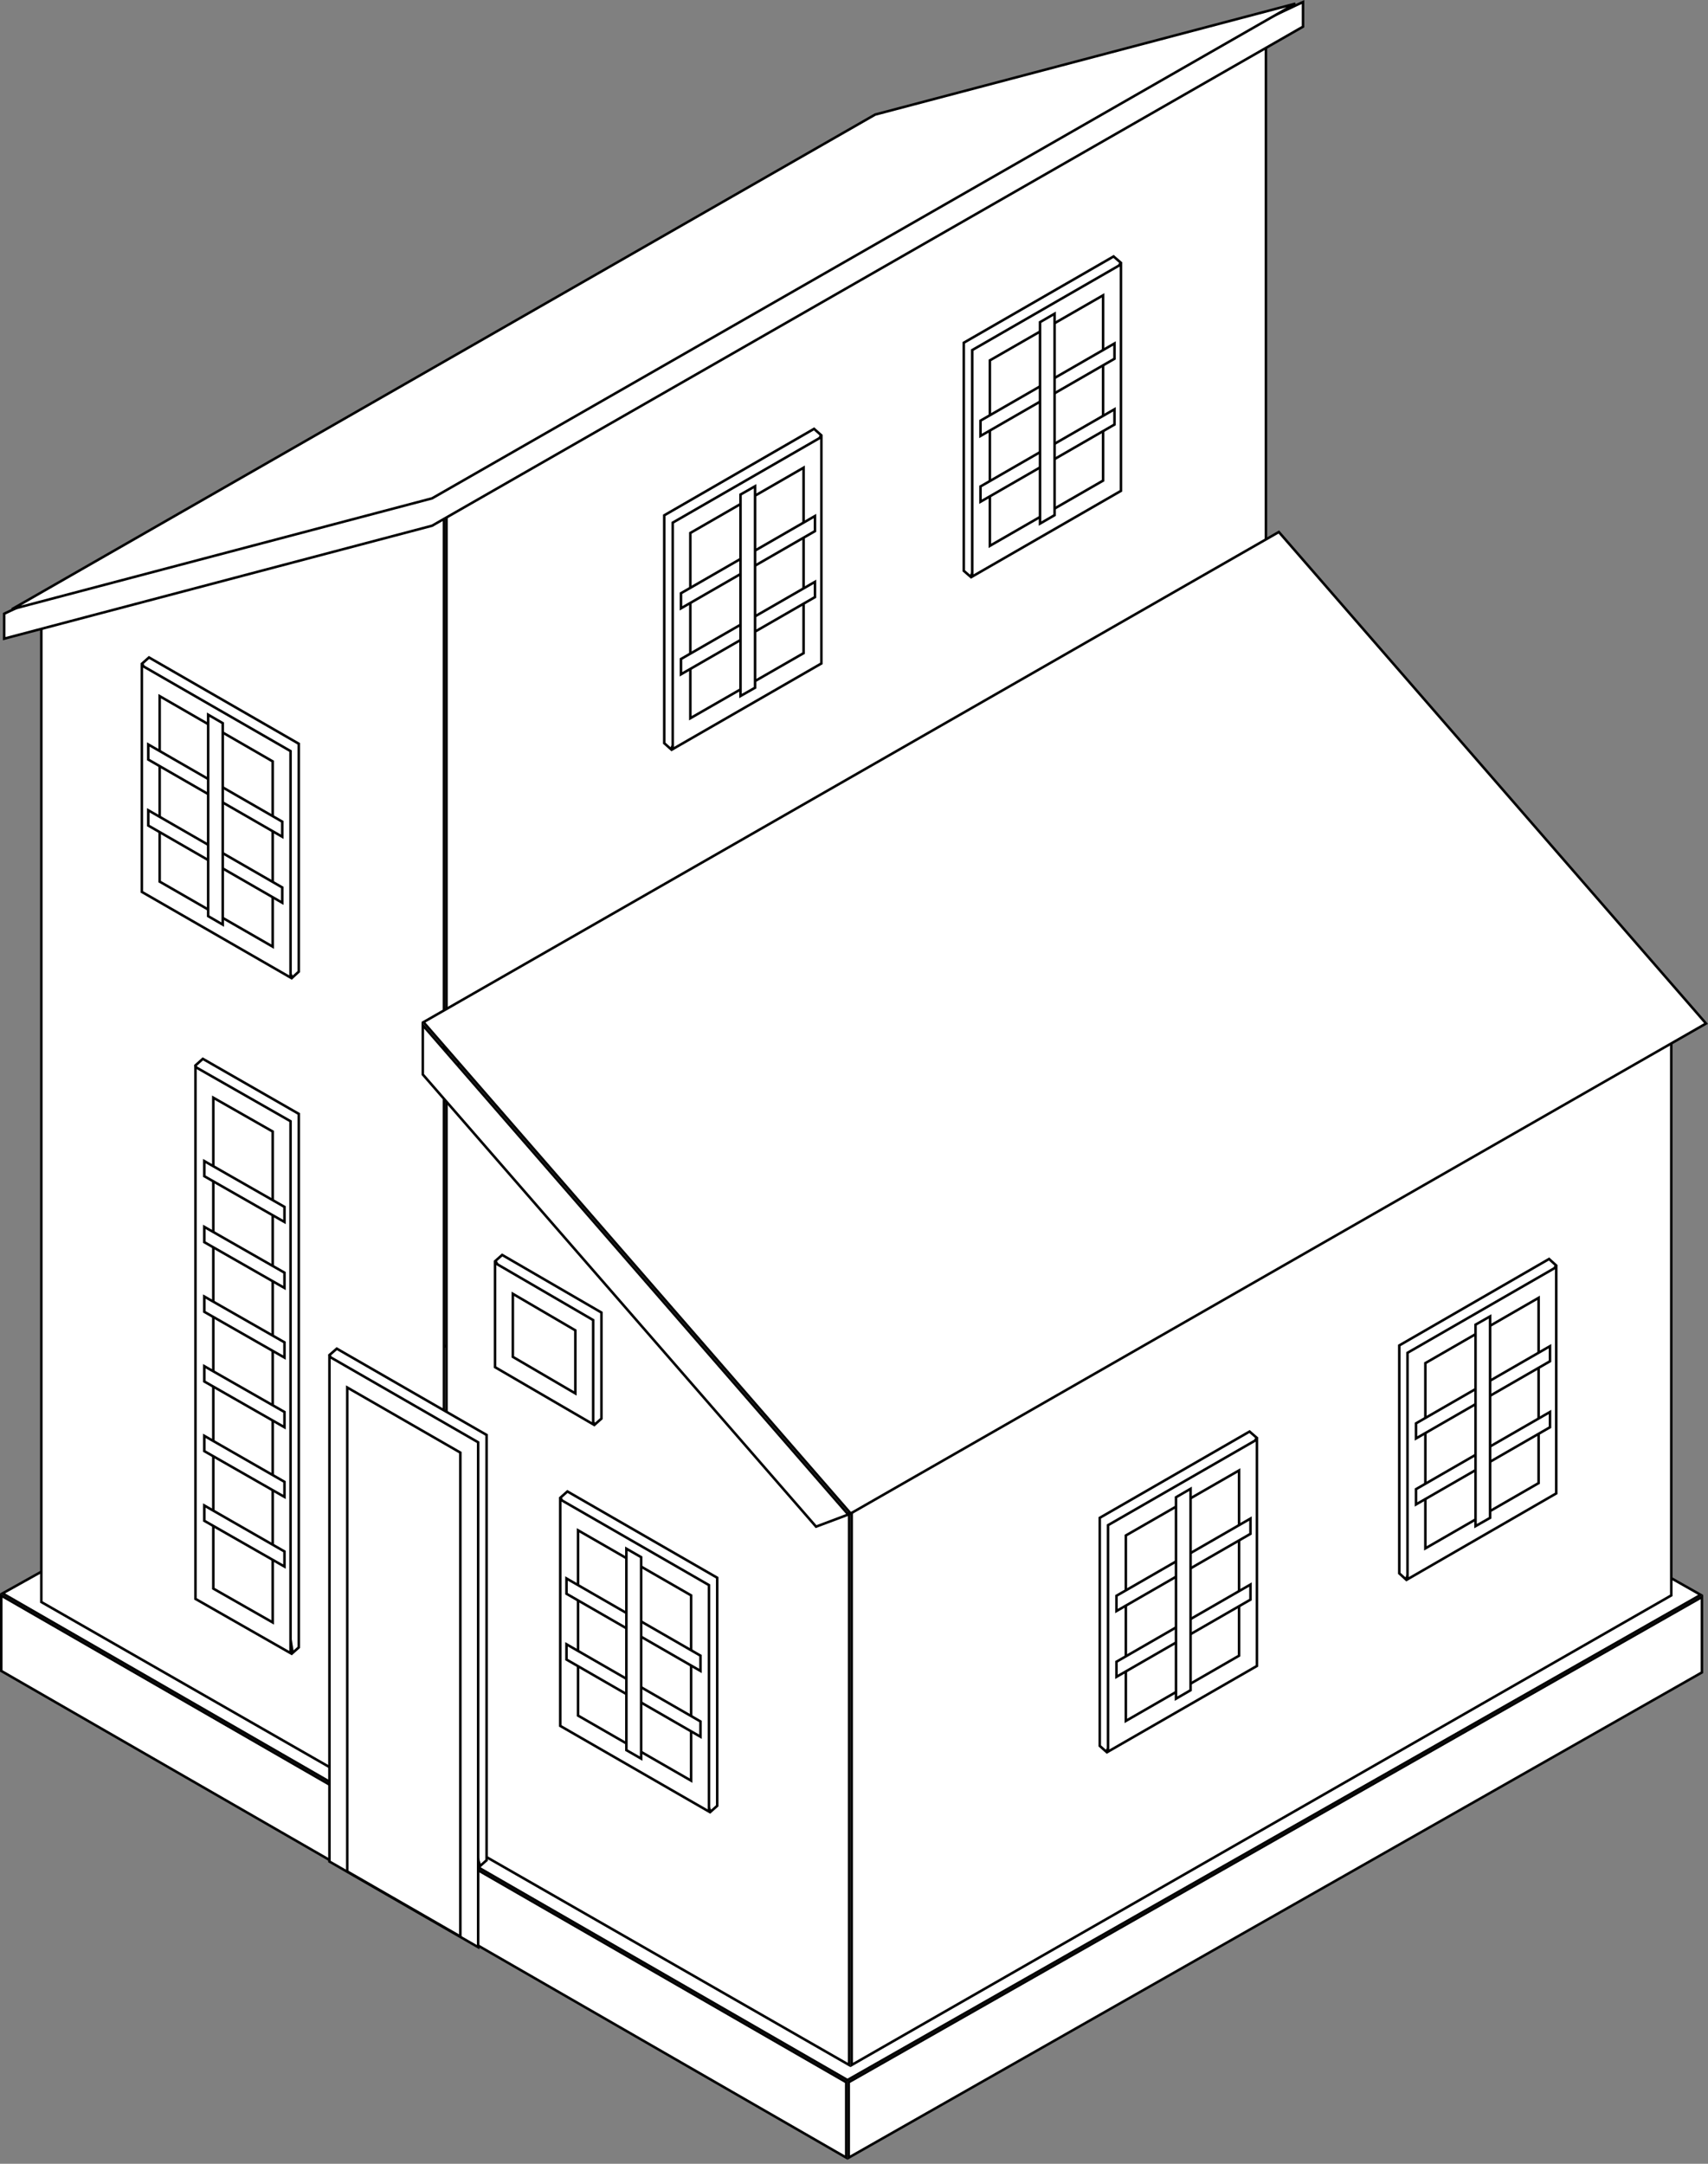 <svg width="180" height="228" viewBox="0 0 180 228" fill="none" xmlns="http://www.w3.org/2000/svg">
<rect x="0" y="0" width="180" height="228" fill="#808080" stroke="none"/>
<path d="M89.313 219.177L0.27 167.898L90.183 117.68L179.227 168.052L89.313 219.177Z" fill="white" stroke="black" stroke-width="0.266"/>
<path d="M179.363 176.224L89.445 227.352V219.408L179.363 168.28V176.224Z" fill="white" stroke="black" stroke-width="0.266"/>
<path d="M89.18 219.408V227.35L0.133 176.069V168.127L89.18 219.408Z" fill="white" stroke="black" stroke-width="0.266"/>
<path d="M89.489 217.591L47.055 193.266V108.763L89.489 157.586V217.591Z" fill="white" stroke="black" stroke-width="0.266"/>
<path d="M46.789 193.113L4.355 168.807V64.124L46.789 52.943V193.113Z" fill="white" stroke="black" stroke-width="0.266"/>
<path d="M176.13 168.11L89.756 217.591V157.613L176.13 108.133V168.11Z" fill="white" stroke="black" stroke-width="0.266"/>
<path d="M133.41 63.344L47.055 112.825V52.847L133.41 3.367V63.344Z" fill="white" stroke="black" stroke-width="0.266"/>
<path d="M179.793 107.849L89.651 159.477L44.63 107.706L134.773 56.058L179.793 107.849Z" fill="white" stroke="black" stroke-width="0.266"/>
<path d="M86.002 160.865L44.557 113.218V108.026L89.396 159.59L86.002 160.865Z" fill="white" stroke="black" stroke-width="0.266"/>
<path d="M147.464 165.785V141.772L163.251 132.661L163.977 133.323L148.159 166.419L147.464 165.785Z" fill="white" stroke="black" stroke-width="0.266"/>
<path d="M148.335 166.408V142.547L164.007 133.521V157.363L148.335 166.408Z" fill="white" stroke="black" stroke-width="0.266"/>
<path d="M150.214 163.155V143.632L162.148 136.755V156.278L150.214 163.155Z" fill="white" stroke="black" stroke-width="0.266"/>
<path d="M149.226 149.983L163.349 141.848V143.439L149.226 151.574V149.983Z" fill="white" stroke="black" stroke-width="0.266"/>
<path d="M149.226 156.916L163.349 148.781V150.391L149.226 158.526V156.916Z" fill="white" stroke="black" stroke-width="0.266"/>
<path d="M155.5 160.812V139.584L157.035 138.71V159.938L155.5 160.812Z" fill="white" stroke="black" stroke-width="0.266"/>
<path d="M115.899 183.968V159.937L131.687 150.844L132.43 151.49L116.593 184.586L115.899 183.968Z" fill="white" stroke="black" stroke-width="0.266"/>
<path d="M116.77 184.573V160.712L132.461 151.686V175.546L116.77 184.573Z" fill="white" stroke="black" stroke-width="0.266"/>
<path d="M118.648 181.338V161.796L130.582 154.939V174.462L118.648 181.338Z" fill="white" stroke="black" stroke-width="0.266"/>
<path d="M117.661 168.148L131.783 160.013V161.623L117.661 169.758V168.148Z" fill="white" stroke="black" stroke-width="0.266"/>
<path d="M117.661 175.1L131.783 166.965V168.556L117.661 176.691V175.1Z" fill="white" stroke="black" stroke-width="0.266"/>
<path d="M123.935 178.994V157.768L125.47 156.877V178.103L123.935 178.994Z" fill="white" stroke="black" stroke-width="0.266"/>
<path d="M101.568 60.146V36.116L117.357 27.022L118.1 27.668L102.281 60.766L101.568 60.146Z" fill="white" stroke="black" stroke-width="0.266"/>
<path d="M102.459 60.751V36.89L118.131 27.864V51.725L102.459 60.751Z" fill="white" stroke="black" stroke-width="0.266"/>
<path d="M104.318 57.517V37.975L116.252 31.117V50.641L104.318 57.517Z" fill="white" stroke="black" stroke-width="0.266"/>
<path d="M103.331 44.327L117.453 36.191V37.802L103.331 45.937V44.327Z" fill="white" stroke="black" stroke-width="0.266"/>
<path d="M103.331 51.259L117.453 43.124V44.734L103.331 52.87V51.259Z" fill="white" stroke="black" stroke-width="0.266"/>
<path d="M109.605 55.173V33.946L111.14 33.055V54.282L109.605 55.173Z" fill="white" stroke="black" stroke-width="0.266"/>
<path d="M70.003 78.312V54.3L85.791 45.188L86.535 45.851L70.717 78.948L70.003 78.312Z" fill="white" stroke="black" stroke-width="0.266"/>
<path d="M70.894 78.935V55.074L86.565 46.048V69.909L70.894 78.935Z" fill="white" stroke="black" stroke-width="0.266"/>
<path d="M72.753 75.682V56.159L84.687 49.282V68.825L72.753 75.682Z" fill="white" stroke="black" stroke-width="0.266"/>
<path d="M71.765 62.511L85.887 54.375V55.966L71.765 64.101V62.511Z" fill="white" stroke="black" stroke-width="0.266"/>
<path d="M71.765 69.443L85.887 61.308V62.918L71.765 71.053V69.443Z" fill="white" stroke="black" stroke-width="0.266"/>
<path d="M78.039 73.34V52.112L79.574 51.237V72.465L78.039 73.34Z" fill="white" stroke="black" stroke-width="0.266"/>
<path d="M74.89 190.899L59.072 157.802L59.797 157.157L75.585 166.25V190.281L74.89 190.899Z" fill="white" stroke="black" stroke-width="0.266"/>
<path d="M74.714 190.886L59.042 181.86V157.999L74.714 167.025V190.886Z" fill="white" stroke="black" stroke-width="0.266"/>
<path d="M72.835 187.632L60.92 180.775V161.252L72.835 168.109V187.632Z" fill="white" stroke="black" stroke-width="0.266"/>
<path d="M73.823 176.071L59.7 167.936V166.326L73.823 174.461V176.071Z" fill="white" stroke="black" stroke-width="0.266"/>
<path d="M73.823 183.004L59.7 174.869V173.259L73.823 181.394V183.004Z" fill="white" stroke="black" stroke-width="0.266"/>
<path d="M67.568 185.309L66.013 184.416V163.188L67.568 164.081V185.309Z" fill="white" stroke="black" stroke-width="0.266"/>
<path d="M30.795 103.017L14.977 69.922L15.703 69.278L31.49 78.371V102.383L30.795 103.017Z" fill="white" stroke="black" stroke-width="0.266"/>
<path d="M30.619 103.006L14.947 93.98V70.119L30.619 79.145V103.006Z" fill="white" stroke="black" stroke-width="0.266"/>
<path d="M28.74 99.753L16.826 92.896V73.353L28.74 80.23V99.753Z" fill="white" stroke="black" stroke-width="0.266"/>
<path d="M29.748 88.172L15.625 80.037V78.446L29.748 86.582V88.172Z" fill="white" stroke="black" stroke-width="0.266"/>
<path d="M29.748 95.124L15.625 86.989V85.379L29.748 93.514V95.124Z" fill="white" stroke="black" stroke-width="0.266"/>
<path d="M23.473 97.428L21.938 96.537V75.31L23.473 76.201V97.428Z" fill="white" stroke="black" stroke-width="0.266"/>
<path d="M30.844 174.163L20.612 112.253L21.377 111.571L31.491 117.372V173.588L30.844 174.163Z" fill="white" stroke="black" stroke-width="0.266"/>
<path d="M30.619 174.194L20.602 168.478V112.431L30.619 118.147V174.194Z" fill="white" stroke="black" stroke-width="0.266"/>
<path d="M28.741 170.96L22.48 167.393V115.665L28.741 119.232V170.96Z" fill="white" stroke="black" stroke-width="0.266"/>
<path d="M29.98 128.763L21.532 123.938V122.346L29.98 127.171V128.763Z" fill="white" stroke="black" stroke-width="0.266"/>
<path d="M29.98 135.715L21.532 130.89V129.279L29.98 134.104V135.715Z" fill="white" stroke="black" stroke-width="0.266"/>
<path d="M29.98 143.054L21.532 138.229V136.619L29.98 141.444V143.054Z" fill="white" stroke="black" stroke-width="0.266"/>
<path d="M29.98 150.394L21.532 145.569V143.958L29.98 148.783V150.394Z" fill="white" stroke="black" stroke-width="0.266"/>
<path d="M29.98 157.733L21.532 152.908V151.298L29.98 156.142V157.733Z" fill="white" stroke="black" stroke-width="0.266"/>
<path d="M29.98 165.073L21.532 160.248V158.637L29.98 163.481V165.073Z" fill="white" stroke="black" stroke-width="0.266"/>
<path d="M62.677 150.108L52.206 132.871L52.922 132.234L63.385 138.306V149.479L62.677 150.108Z" fill="white" stroke="black" stroke-width="0.266"/>
<path d="M62.514 150.082L52.167 144.059V133.077L62.514 139.1V150.082Z" fill="white" stroke="black" stroke-width="0.266"/>
<path d="M60.635 146.828L54.046 142.975V136.331L60.635 140.184V146.828Z" fill="white" stroke="black" stroke-width="0.266"/>
<path d="M45.535 55.396L0.443 67.296V64.668L137.322 0.21V2.808L45.535 55.396Z" fill="white" stroke="black" stroke-width="0.266"/>
<path d="M45.535 52.511L1.251 64.197L92.23 12.072L136.514 0.386L45.535 52.511Z" fill="white" stroke="black" stroke-width="0.266"/>
<path d="M50.592 196.628L34.738 142.766L35.493 142.11L51.282 151.203V196.014L50.592 196.628Z" fill="white" stroke="black" stroke-width="0.266"/>
<path d="M50.391 205.177L34.719 196.151V142.952L50.391 151.978V205.177Z" fill="white" stroke="black" stroke-width="0.266"/>
<path d="M48.513 204.054L36.598 197.197V146.205L48.513 153.062V204.054Z" fill="white" stroke="black" stroke-width="0.266"/>
</svg>
